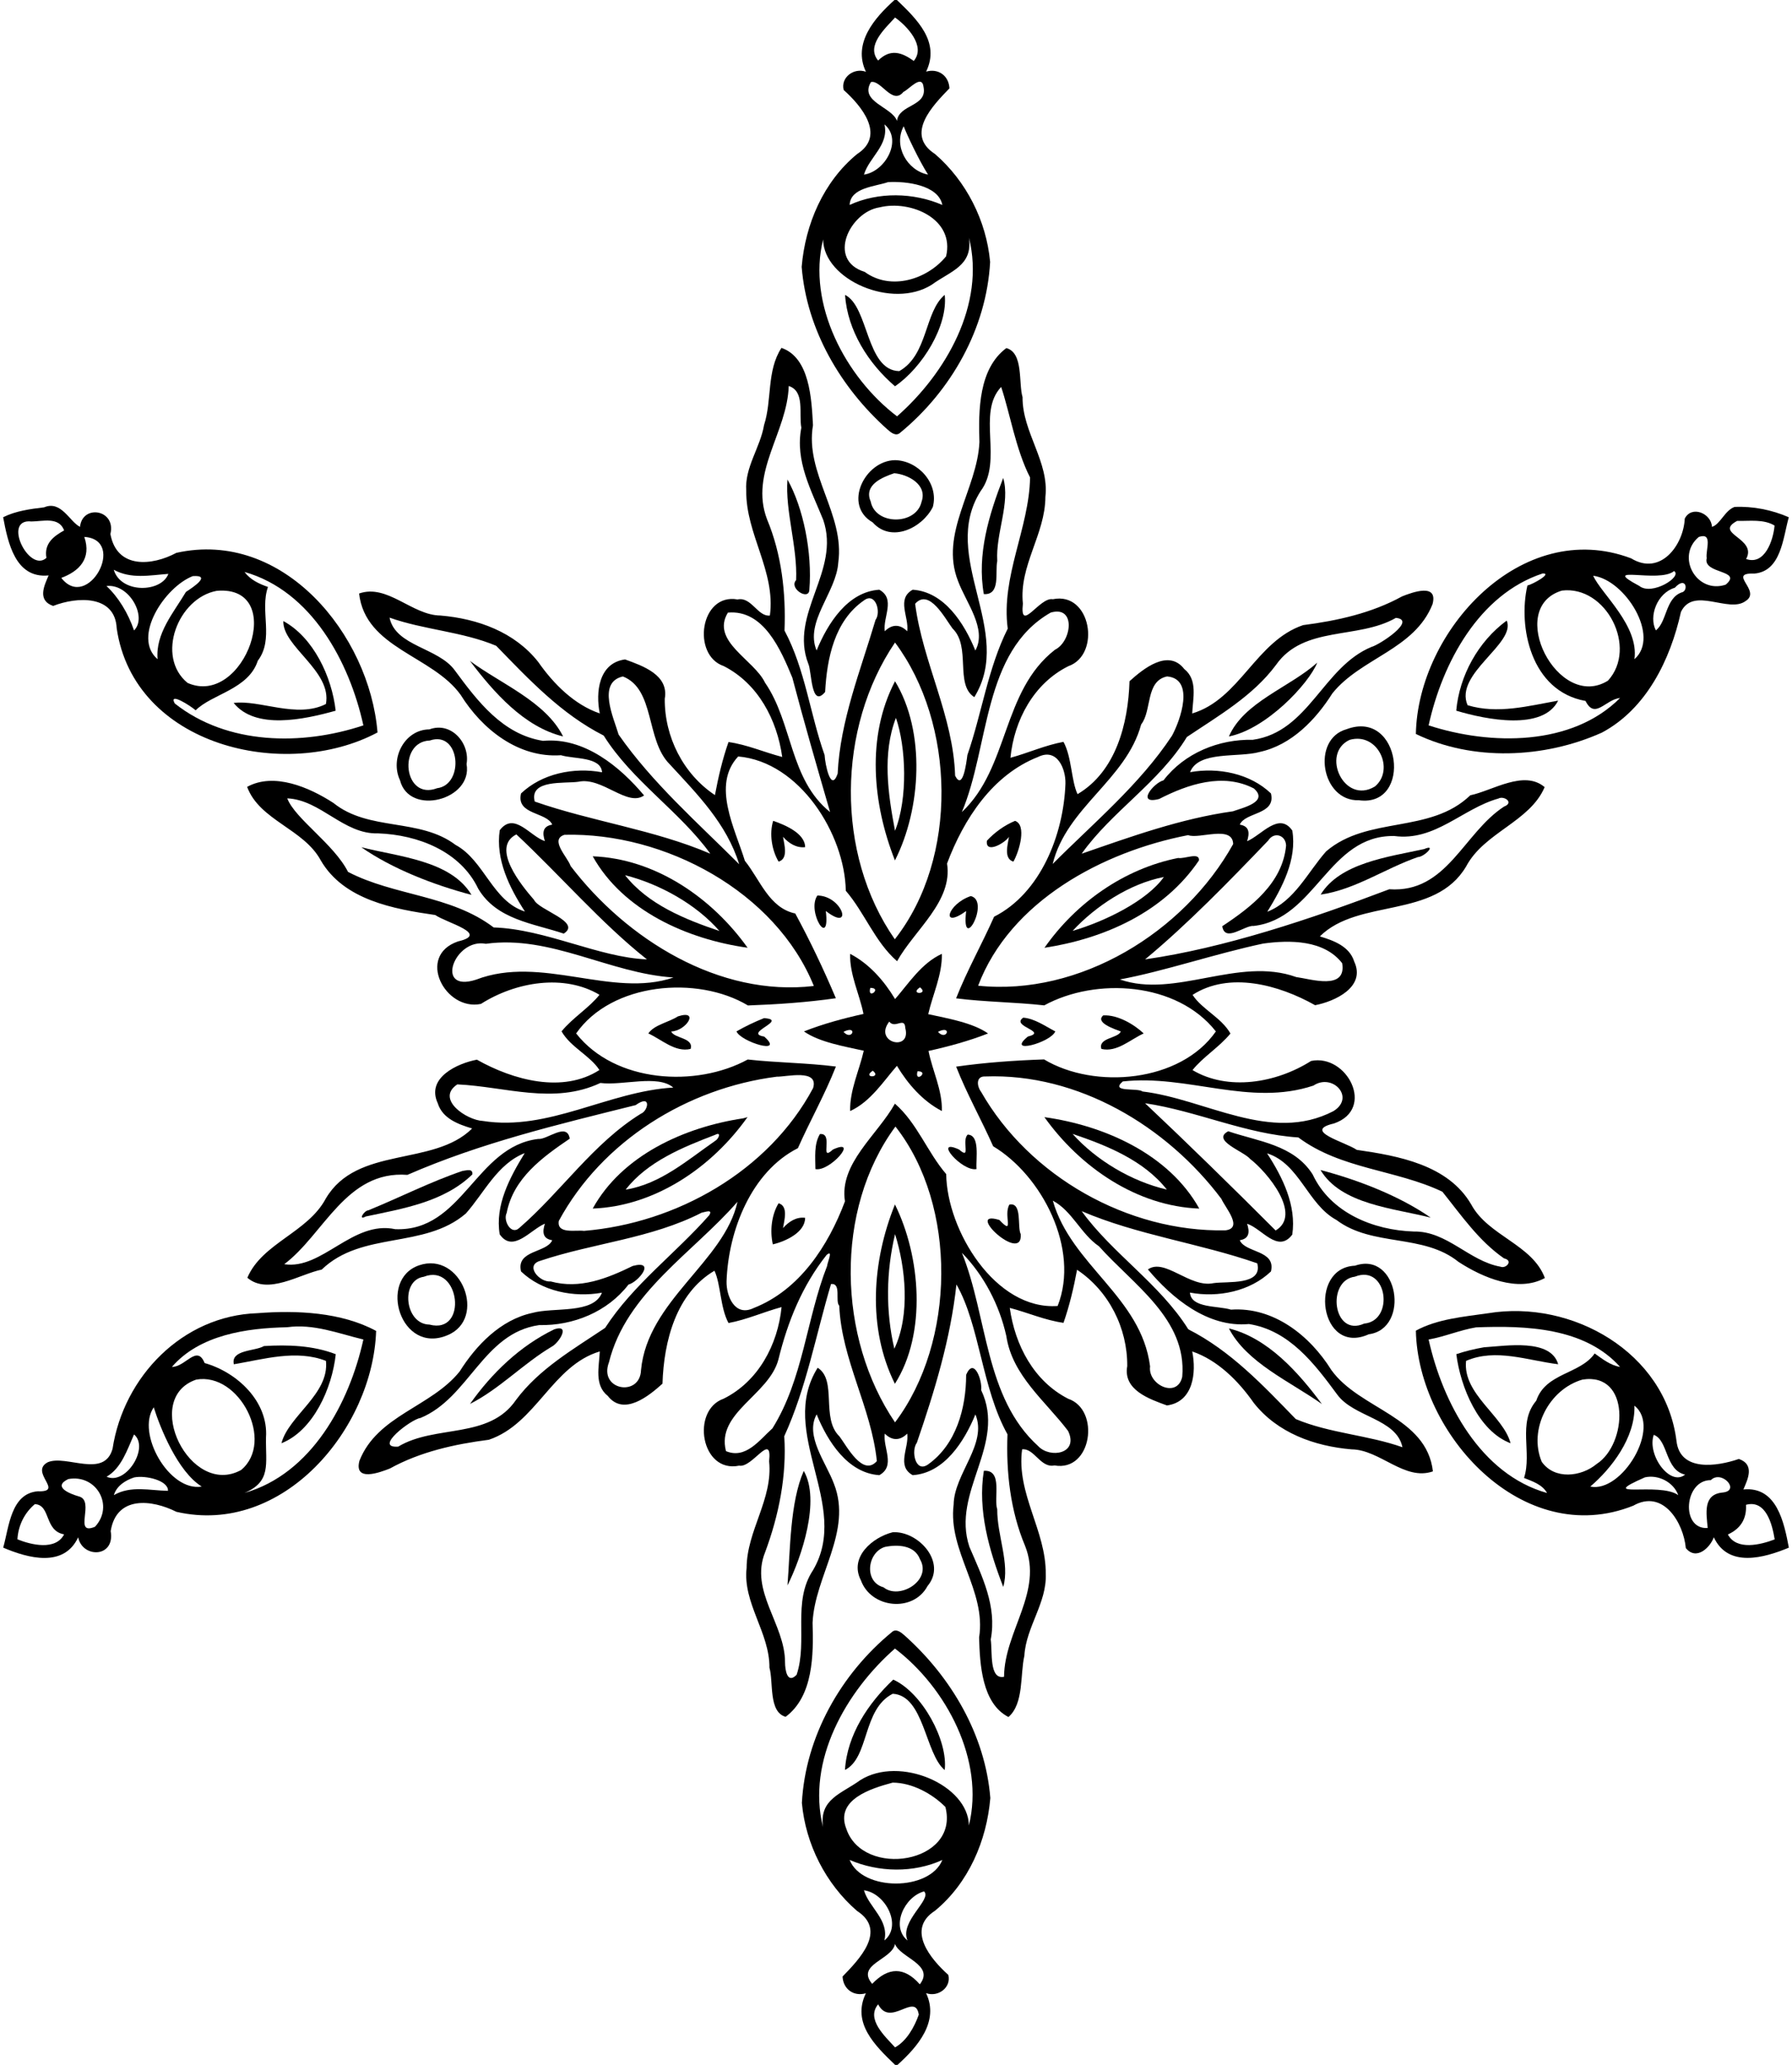 <?xml version="1.0" encoding="UTF-8"?>
<!DOCTYPE svg  PUBLIC '-//W3C//DTD SVG 1.1//EN'  'http://www.w3.org/Graphics/SVG/1.1/DTD/svg11.dtd'>
<svg width="645pt" height="743pt" version="1.1" viewBox="0 0 645 743" xmlns="http://www.w3.org/2000/svg">
<path d="m321.96 0h0.86c7.16 6.88 15.7 15.05 10.53 25.77 4.35-1.26 8.16 1.45 8.39 6.02-5.92 6.11-16.18 16.54-5.19 23.63 11.27 9.77 18.48 24.01 19.83 38.84-1.29 23.91-14.04 46.41-32.37 61.45-1.57 1.46-3.39-0.14-4.61-1.2-16.76-14.96-29.05-35.8-30.85-58.49 1.29-15.37 7.84-30.61 19.93-40.57 10.53-6.75 1.43-17.49-4.81-23.07-1.15-4.48 3.65-8.13 8-6.56-4.84-10.23 3.08-19.35 10.29-25.82m0.2 6.3c-3.53 3.92-10.54 10.11-6.1 15.49 4.45-4.39 8.54-2.95 12.84 0.14 4.47-5.36-2.55-12.67-6.74-15.63m-8.69 23.25c-4.25 7.17 7.76 8.94 9.38 13.98 0.71-6.07 10.94-5.09 9.58-12.17-0.56-4.91-5.32 0.89-7.24 1.7-4.01 4.95-8.14-4.49-11.72-3.51m4.88 15.21c1.71 7.43-5.53 11.84-7.38 18.08 7.8-1.17 13.98-12.56 7.38-18.08m6.92 0.68c-3.81 7.06 1.23 15.92 8.77 17.39-3.29-5.15-7.65-14.44-8.77-17.39m-5.64 20.1c-4.77 1.62-13.55 1.98-13.81 8.2 10.3-4.75 23.01-4.48 33.37 0.01-1.45-7.24-13.16-8.6-19.56-8.21m-3.07 9.08c-10.63 1.61-19.13 18.95-5.33 23.21 9.42 6.91 22.54 2.69 29.3-5.59 3.23-13.53-12.85-20.38-23.97-17.62m-20.29 11.54c-5.8 23.29 8.11 49.61 26.61 63.65 17.57-15.43 31.87-40.31 25.9-64.24 1.38 10.13-6.61 11.94-13.41 16.88-14.21 8.99-38.93-1.78-39.1-16.29z"/>
<path d="m304.15 106.11c8.57 4.19 7.54 27.2 19.53 27.43 10.39-5.86 9.02-21.36 16.36-27.44 1.19 11.12-7.98 26.07-17.9 32.89-9.61-8.22-17.08-20.02-17.99-32.88z"/>
<path d="m281.28 125.18c10.19 3.49 10.83 18.46 11.34 27.82-2.98 17.43 11.53 32.03 9.1 49.44-0.68 10.67-12.15 21.28-7.8 31.61 3.98-9.69 11.19-21.13 22.58-21.85 5.96 3.29 1.24 9.88 1.96 14.94 2.62-2.6 5.46-2.6 8.08 0 0.72-5.06-4-11.65 1.96-14.94 11.37 0.72 18.62 12.15 22.56 21.87 4.31-7.74-3.41-17.34-6.22-24.97-6.77-17.16 6.95-33.2 7.69-50.03-0.37-11.41-0.29-26.4 9.69-33.82 6.23 1.69 4.33 12.57 5.83 17.66-0.11 12.64 9.67 23.25 8.22 35.91-0.05 13.44-9.53 24.72-8.1 38.37-1.18 10.96 6.04-2.52 10.78-1.57 13.77-2.86 17.43 19.95 5.61 24.08-12.5 6.2-19.52 19.44-20.87 32.97 6.41-1.73 12.54-4.54 19.1-5.73 3.02 5.59 2.74 13.86 5.05 18.82 13.8-8.14 18.23-25.32 18.71-40.64 4.85-4.38 13.93-11.83 19.69-4.4 4.97 3.92 3.09 10.58 2.88 16 17.16-5.13 22.87-26.01 39.91-31.78 12.32-1.59 24.67-4.31 35.64-10.35 3.69-1.46 13.01-4.92 10.95 2.8-6.48 16.36-25.79 19.31-36.05 32.1-6.02 9.52-14.74 18.61-26.15 21.08-7.67 2.16-22.04-0.54-25.08 7.28 10.16-1.81 21.62 0.47 29.12 7.65 1.86 7.76-9.27 6.62-11.22 11.23 3.51 0.55 3.57 3.04 2.63 5.96 5.17-2.14 11.48-10.73 16.27-3.84 1.74 10.47-3.65 20.51-9 29.23 9.86-3.89 14.57-14.29 21.19-21.74 15-12.87 37.4-6.2 51.87-20.17 7.97-1.65 19.33-9.28 26.77-2.94-5.33 12.51-21.72 16.24-28.23 28.49-11.25 19.12-38.72 11.38-52.68 25.22 4.97 1.5 10.67 3.56 12.37 9.07 4.3 9.21-7.12 14.37-14.08 15.69-13.16-7.42-30.95-12.19-44.1-3.72 3.29 5.14 10.38 8.18 13.63 13.91-3.94 4.84-10.05 8.56-13.65 13.16 12.7 7.55 30.03 4.73 42.68-3.29 12.89-2.67 23.34 17.31 8.24 22.49-11.64 2.7 4.13 6.67 8.19 9.5 14.92 2.16 32.91 5.35 41.22 19.68 6.12 11.33 22 14.34 26.49 26.43-9.63 5.3-22.32-0.11-31.08-5.8-12.74-10.27-30.96-5.3-43.94-15.08-10.39-5.61-13.25-20.28-24.97-23.98 5.59 8.6 10.61 18.72 9.07 29.25-5.2 6.88-10.9-2.2-16.26-3.91 0.96 2.91 0.86 5.37-2.64 5.93 1.96 4.61 13.09 3.47 11.23 11.23-7.51 7.16-18.99 9.51-29.16 7.61 0.4 5.68 10.09 4.69 14.78 6.14 15.34-1.07 28.4 9.34 36.11 21.71 10.18 14.21 34.29 16.72 36.56 36.48-10.2 3.57-19.06-7.83-29.27-7.92-13.36-1.13-26.74-5.92-35.24-16.76-5.51-7.89-13.02-15.38-22.12-18.47 1.55 7.6 0.4 18.16-9.1 19.43-6.32-2.31-15.84-5.54-14.29-14.15 0.11-13.7-6.64-27.06-18.06-34.67-1.21 6.46-2.71 12.87-4.88 19.09-6.65-0.91-12.87-3.7-19.34-5.37 1.88 13.4 8.65 26.39 21.06 32.71 11.58 3.91 8.53 26.39-4.98 23.97-5 1.07-7.27-6.31-11.64-5.78-2.13 15.99 8.68 29.22 8.51 44.91 0.4 10.35-7.12 19.05-7.7 29.37-1.56 6.76-0.12 17.16-5.72 22.03-9.54-4.88-10.31-18.94-10.57-28.6 2.7-16.9-11.28-31.01-9.16-47.87 0.15-11.04 12.28-21.79 7.83-32.41-3.98 9.69-11.2 21.13-22.58 21.85-5.96-3.29-1.24-9.88-1.96-14.94-2.62 2.6-5.46 2.6-8.08 0-0.72 5.06 4 11.65-1.96 14.94-11.37-0.73-18.62-12.15-22.56-21.87-4.32 7.74 3.41 17.34 6.22 24.97 6.77 17.16-6.95 33.2-7.69 50.03 0.36 11.41 0.29 26.4-9.69 33.82-6.23-1.69-4.35-12.59-5.83-17.66 0.1-12.64-9.67-23.26-8.22-35.91 0.05-13.44 9.53-24.72 8.1-38.37 1.17-10.96-6.04 2.52-10.78 1.57-13.77 2.86-17.43-19.95-5.61-24.08 12.5-6.2 19.52-19.44 20.87-32.97-6.42 1.72-12.54 4.53-19.1 5.73-3.02-5.59-2.74-13.86-5.05-18.82-13.8 8.14-18.23 25.32-18.71 40.64-4.85 4.37-13.93 11.83-19.69 4.4-4.97-3.93-3.09-10.58-2.88-16-17.16 5.13-22.87 26.01-39.91 31.78-12.33 1.59-24.68 4.31-35.64 10.35-3.69 1.46-13.01 4.92-10.95-2.8 6.47-16.36 25.79-19.31 36.05-32.1 6.02-9.53 14.74-18.61 26.15-21.08 7.67-2.16 22.04 0.53 25.08-7.28-10.17 1.81-21.62-0.48-29.12-7.65-1.86-7.76 9.27-6.62 11.22-11.23-3.52-0.55-3.57-3.05-2.63-5.96-5.18 2.14-11.48 10.73-16.27 3.84-1.75-10.47 3.65-20.51 9-29.23-9.86 3.88-14.57 14.29-21.19 21.74-15 12.87-37.4 6.2-51.87 20.17-7.97 1.65-19.34 9.28-26.77 2.94 5.32-12.51 21.72-16.24 28.23-28.49 11.25-19.12 38.72-11.38 52.68-25.22-4.97-1.5-10.67-3.56-12.37-9.07-4.3-9.21 7.12-14.37 14.08-15.69 13.16 7.42 30.95 12.19 44.1 3.72-3.3-5.15-10.38-8.19-13.63-13.91 3.94-4.85 10.05-8.56 13.65-13.16-12.7-7.55-30.04-4.73-42.68 3.29-12.9 2.66-23.35-17.31-8.24-22.49 11.64-2.7-4.13-6.67-8.19-9.5-14.92-2.16-32.91-5.35-41.22-19.68-6.13-11.34-22.01-14.34-26.49-26.43 9.63-5.31 22.32 0.11 31.08 5.8 12.74 10.27 30.96 5.29 43.94 15.08 10.39 5.61 13.25 20.27 24.97 23.98-5.59-8.6-10.61-18.72-9.07-29.25 5.2-6.88 10.9 2.2 16.26 3.91-0.96-2.91-0.87-5.38 2.64-5.93-1.96-4.61-13.09-3.47-11.23-11.23 7.51-7.16 18.99-9.51 29.16-7.61-0.41-5.69-10.09-4.69-14.78-6.14-15.34 1.07-28.4-9.34-36.11-21.71-10.18-14.21-34.29-16.72-36.56-36.48 10.2-3.57 19.05 7.83 29.27 7.92 13.35 1.13 26.74 5.92 35.24 16.76 5.51 7.89 13.02 15.38 22.12 18.47-1.55-7.6-0.4-18.17 9.1-19.43 6.32 2.31 15.84 5.54 14.29 14.15-0.11 13.7 6.64 27.06 18.06 34.67 1.21-6.46 2.7-12.88 4.88-19.09 6.64 0.91 12.87 3.69 19.34 5.37-1.88-13.4-8.66-26.39-21.06-32.71-11.58-3.91-8.52-26.39 4.98-23.97 4.99-1.07 7.26 6.3 11.64 5.78 2.13-15.99-8.68-29.22-8.51-44.91-0.6-8.41 5.05-15.53 6.41-23.62 2.93-9.05 0.87-19.53 6.27-27.77m2.61 13.71c-0.5 16.63-14.18 31.16-7.82 47.94 5.28 12.6 6.83 26.53 6.3 40.06 7.47 14.01 9.18 30.05 14.43 44.79 0.19 3.44 2.28 13.65 4.7 6.71 0.9-19.12 8.25-37.13 13.63-55.32 2.11-2.82-0.02-10.16-4.15-7.03-10.64 7.33-13.33 20.88-13.99 32.95-5.1 6.1-4.8-7.41-6.03-10.08-7.04-18.11 11.7-33.36 5.35-51.84-4.29-10.64-10.22-21.19-7.88-33.17-0.96-5.03 1.38-13.1-4.54-15.01m76.46 0.35c-8.9 9.43 0.86 26.51-7.42 37.52-14.93 23.74 12.42 50.28-2.24 74.09-7.12-4.49-1.06-18.21-7.84-24.7-2.63-3.48-8.4-14.65-13.46-8.89 2.72 21.07 13.74 40.37 14.39 61.86 2.75 5.51 4.02-4.39 4.42-7.45 5.21-14.99 7.35-31.15 14.52-45.47-2.5-18.76 7.73-36.09 8.04-54.39-5.15-10.01-7.33-23.49-10.41-32.57m-98.36 81.2c-6.24 10.32 9.43 16.92 13.36 25.19 10 14.47 8.76 34.78 23.43 46.58-4.66-16.06-9.33-32.19-13.59-48.37-4.11-9.93-10.3-24.58-23.2-23.4m116.2-0.02c-24.56 14.02-22.01 48.28-31.99 71.8 17.1-16.06 14.33-43.46 33.53-58.43 6.06-2.95 7.64-16.04-1.54-13.37m-237.98 1.82c2.15 10.38 17.57 10.73 23.54 19.04 8.13 11.03 17.2 23.01 31.72 25.3 14.85-1.4 27.76 9.38 36.36 19.64-6.02 4.27-15.09-6.74-23.6-4.93-4.94 0.74-17.81-0.94-15.76 7.13 20.67 7.22 42.97 10.1 63.2 18.77-11-15.23-28.14-26.17-38.38-42.51-15.34-7.79-26.91-20.2-38.69-32.3-12.12-5.11-26.02-5.74-38.39-10.14m362.22 0.09c-13.69 7.87-33.14 2.65-43.16 16.94-8.33 11.2-20.74 18.31-32.07 25.92-9.89 16.3-27.14 26.83-37.87 42 17.7-6.13 35.65-12.63 54.45-15.26 3.51-1.27 13-3.38 7.54-8.21-11.13-5.77-23.73-1.54-34.09 3.77-8.46 2.21-2.04-5.78 1.56-6.71 7.54-9.82 19.92-14.85 32.15-14.58 20.19-2.86 25.22-26.23 42.76-33.44 2.75-0.7 16.47-9.65 8.73-10.43m-180.28 8.87c-20.8 30.62-21.55 75.98-0.08 106.78 23.02-29.26 21.76-77.72 0.08-106.78m-97.95 12.21c-9.37 2.13-3.29 14.93-1.54 20.92 12.12 17.39 28.59 31.84 43.4 46.65-4.55-14.65-15.01-25.12-25.04-36.01-8.66-8.66-5.18-27.01-16.82-31.56m195.86-0.01c-7.83 1.66-5.39 12.26-9.32 17.28-5.43 19.99-26.8 29.73-31.85 50.21 14.56-14.63 31.37-28.59 42.93-46.13 2.97-5.39 8.39-20.51-1.76-21.36m-154.36 28.8c-9.64 10.28-1.13 25.99 2.4 37.54 5.47 6.79 8.7 16.96 18.14 18.96 5.31 9.79 10.24 20.14 14.61 30.49-10.49 1.5-21.06 2.22-31.64 2.6-18.21-10.9-49.08-8.26-61.84 10.07 14.02 17.85 43.21 19.51 61.77 9.38 10.55 1.17 21.19 1.19 31.73 2.53-3.96 10.06-9.3 19.5-13.68 29.37-16.72 8.45-25.04 29.56-25.68 47.93-0.12 5.26 2.96 12.91 9.8 9.58 16.48-6.47 26.8-22.37 32.82-38.37-2.14-13.63 11.66-23.82 17.98-35.15 8 6.96 11.64 17.41 18.46 25.35 0.23 20.07 17.6 49.04 40.11 47.45 8.1-20.51-5.7-47-23.21-57.47-4.26-9.63-9.48-18.84-13.32-28.65 10.49-1.5 21.05-2.23 31.64-2.6 18.21 10.9 49.08 8.26 61.84-10.07-14.02-17.85-43.21-19.51-61.77-9.38-10.55-1.17-21.19-1.19-31.73-2.53 3.96-10.06 9.3-19.51 13.68-29.37 16.72-8.45 25.04-29.56 25.68-47.93 0.12-5.26-2.96-12.91-9.8-9.58-16.48 6.46-26.8 22.37-32.82 38.37 2.14 13.62-11.66 23.82-17.98 35.15-8-6.96-11.64-17.41-18.46-25.35-0.35-20.3-16.54-46.39-38.73-48.32m-162.31 15.07c2.82 7.36 16.77 16.4 21.88 26.46 16.66 8.68 36.94 8.24 52.41 19.99 18.75 0.6 37.93 10.84 55.17 11.49-16.46-13.01-31.29-30.31-46.99-44.97-9.37 4.73 1.95 18.5 6.36 23.56 1.68 3.71 17.27 7.94 10.69 12.14-11.01-3.71-24.1-4.97-30.77-16.14-6.45-13.55-21.8-19.41-35.98-19.93-12.52 0.42-20.66-12.06-32.77-12.6m435.94 0.06c-12.93 3.62-22.81 15.46-37.46 13.49-23.76-0.43-28.24 29.8-50.61 32.36-3.22-0.35-10.36 6.16-11.33 0.1 10.45-6.92 21.74-15.56 22.98-29.06-0.19-3.86-4.42-5.03-6.46-1.74-14.13 14.73-29 30.05-44.29 42.73 28.49-4.08 59.61-14.5 87.88-25.23 20.75 1.44 26.62-20.16 41.3-29.74 3.8-1.45-0.01-4-2.01-2.91m-336.16 13.05c-5.48 1.73 1.17 8.06 2.2 11.22 20.11 26.4 53.57 47.22 87.56 43.18-13.72-33.91-53.65-55.33-89.76-54.4m224.48 0.12c-30.8 5.96-64.08 23.78-75.59 54.18 36.47 3.8 74.11-19.15 91.8-50.97-0.2-6.99-12.36-1.64-16.21-3.21m-252.78 39.1c-11.32-2.19-18.67 17.8-3.52 12.91 23.48-9.02 48.92 6.78 71.06-0.78-23.03-1.47-44.21-15.37-67.54-12.13m279.79-0.08c-17.16 3.63-35.92 10.04-51.59 12.91 19.91 6.97 42.62-8.36 63.47-0.86 5.18 0.68 18.22 4.96 16.55-4.99-6.56-8.43-18.88-8.38-28.43-7.06m-175.08 47.9c-32.15 4.09-62.85 23.1-78.44 51.88-0.82 4.86 6.09 3.2 9.07 3.6 33.24-2.74 66.47-21.46 82.45-51.38 2.15-7.04-9.69-4-13.08-4.1m75.01-0.08c-3.43-0.13-2.97 3.54-1.47 5.52 17.4 30.47 52.86 50.52 87.93 49.85 6.6-0.77-0.09-8.2-1.42-11.31-19.7-26.21-51.63-45.29-85.04-44.06m-138.49 2.34c-16.86 7.91-34.25 1.29-51.5 0.51-7.91 5.25 3.28 12.87 9.21 13.16 23.74 3.75 45.11-10.66 68.52-12.02-5.56-4.79-18.23-0.62-26.23-1.65m188.02-0.55c-4.76 4.07 5.4 2.2 7.1 3.61 22.79 2.72 46.14 18.79 68.71 7.08 8.03-4.92-0.31-13.78-7.16-9.21-22.95 7.67-45.31-4.1-68.65-1.48m-175.34 8.52c-28.07 7-55.63 13.53-82.15 25.1-22.07-1.69-30.08 21.47-44.32 32.14 13.66 2.12 24.59-15.87 39.95-12.6 24.32 0.99 28.88-29.78 51.48-32.47 3.22 0.34 10.36-6.16 11.33-0.1-9.84 6.68-20.3 14.23-22.71 26.75-1.37 2.63 1.6 8.15 4.55 5.38 15.13-13.08 26.55-30.46 43.77-41.11 2.64-0.97 3.91-7.24-1.9-3.09m183.36-0.68c14.93 14.06 31.8 30.55 47 45.79 9.7-5.74-3.09-21.08-9.16-25.73-2.28-2.75-14.14-6.71-7.89-9.97 10.79 3.69 23.55 4.81 30.38 15.53 6.44 13.82 21.89 20.08 36.37 20.54 12-0.23 19.93 10.66 31.25 12.66 1.92 0.82 4.77-2.2 1.25-3-9.1-6.31-15.39-15.52-22.18-23.98-16.75-7.98-36.5-8.06-51.84-19.53-19.03-1.21-36.48-9.53-55.18-12.31m-89.84 8.39c-22.11 29.96-20.79 76.12-0.15 106.44 21.8-28.88 22.54-77.95 0.15-106.44m-56.86 27.07c-15.97 18.36-40.05 32.77-46.26 57.77-3.8 10.09 11.2 12.6 11.54 2.81 2.34-25.05 30.01-39.08 34.72-60.58m113.5-0.41c6.62 23.3 31.83 34.61 35.01 59.65-0.88 6.68 9.86 11.68 11.58 3.7 1.75-20.78-17.73-33.15-29.97-46.92-6.57-4.48-9.6-12.67-16.62-16.43m-126.38 4.33c-18.16 9.32-38.95 10.91-58 17.29-5.85 1.6-0.37 7.86 3.63 7.45 10.52 2.89 20.36-1.08 29.58-5.58 8.46-2.22 2.04 5.78-1.56 6.71-7.54 9.82-19.92 14.85-32.15 14.58-20.19 2.86-25.22 26.23-42.76 33.44-3.18 0.34-17.14 10.94-7.97 10.29 13.37-8.03 32.64-2.52 42.4-16.8 8.33-11.21 20.74-18.31 32.07-25.92 10.1-15.6 25.35-26.76 37.47-40.54 1.41-2.33-1.47-1.12-2.71-0.92m136.77-0.54c11 15.23 28.14 26.17 38.38 42.51 15.34 7.79 26.91 20.2 38.69 32.3 12.12 5.11 26.01 5.74 38.39 10.14-2.16-10.38-17.57-10.73-23.54-19.04-8.13-11.03-17.2-23.01-31.72-25.3-14.85 1.4-27.76-9.38-36.36-19.64 6.02-4.27 15.09 6.74 23.6 4.93 4.94-0.74 17.81 0.94 15.76-7.13-20.67-7.22-42.97-10.11-63.2-18.77m-91.82 15.76c-8.78 11.09-13.98 23.92-17.33 37.59-3.34 12.79-22.51 19.18-18.87 33 7.14 2.99 12.08-4.06 16.71-8.19 11.08-17.71 12.19-39.29 19.69-58.45 0.08-1.28 2.33-6.1-0.2-3.95m48.71-0.78c9.27 22.93 8.14 52.1 27.5 69.6 4.23 4.49 14.7 2.76 10.71-5.51-8.14-10.76-20.09-19.89-22.22-34.13-2.48-11.18-8.07-21.87-15.99-29.96m-47.11 11.25c-5.43 18.22-8.87 37.34-16.83 54.76 0.93 14.19-1.95 28.48-6.89 41.74-5.65 14 7.19 25.84 7.17 39.6 0 2.71 0.79 7.99 4.17 4.49 4.11-12.23-1.65-26.23 5.9-37.63 13.84-23.5-12.98-49.43 1.68-72.85 7.12 4.49 1.06 18.21 7.84 24.7 2.63 3.48 8.4 14.65 13.46 8.89-1.96-19.18-12.73-36.52-13.53-55.91-1.6-1.55 0.9-8.26-2.97-7.79m45.14 0.14c-2.09 19.46-7.86 38.38-14.24 56.95-2.15 2.82-0.59 11.05 4.01 7.83 10.17-7.2 13.71-20.29 13.73-32.24 2.76-6.65 5.89 2.01 5.4 5.47 9.33 19.54-10.87 36.59-4.22 56.42 4.54 10.6 9.95 21.32 7.67 33.32 0.63 4.44-0.61 14.55 4.79 13.42 0.11-16.45 14.2-30.59 7.54-47.18-5.29-12.6-6.83-26.53-6.3-40.06-9.24-16.49-9.99-39.38-18.38-53.93z"/>
<path d="m322.13 165.58c8.32 0.12 15.87 8.38 13.63 16.83-3.75 7.56-14.95 13.09-21.65 5.56-10.84-6.19-2.85-22.24 8.02-22.39m-0.27 4.7c-4.25 1.44-11.08 4.18-8.47 10.17 1.67 8.64 16.4 8.59 18.31 0.1 2.21-6.27-5.05-9.89-9.84-10.27z"/>
<path d="m283.43 172.54c5.69 10.09 9 26.37 7.88 39.69-0.16 4.05-7.49-0.51-4.76-3.49 0.52-12.02-3.98-24.83-3.12-36.2z"/>
<path d="m361.08 171.99c2.65 8.91-2.76 20.02-2.13 29.85-0.86 4 1.3 12.32-4.84 11.94-2.54-14.29 1.86-28.58 6.97-41.79z"/>
<path d="m15.89 182.55c6.12-2.6 9.15 5.15 12.91 7.03 0.84-8.25 13.09-6.26 10.94 2.59 2.32 12.69 15.08 11.42 23.73 6.76 38.47-8.59 69.54 29.43 72.41 64.63-33.18 17.67-87.67 4.98-93.88-37.5-0.57-12.09-14.29-11.39-22.88-8.03-5.86-2.04-3.13-7.45-1.62-10.98-12.05 1.21-14.67-11.94-16.37-20.94 4.6-2.29 9.73-2.95 14.76-3.56m-4.57 5.09c-10.68-1.21-0.83 18.75 5.39 13.1-0.91-5.09 2.5-7.75 6.37-9.88-1.86-5.04-7.75-3.24-11.76-3.22m19.02 5.55c2.71 7.93-1.99 12.41-8.28 14.75 9.52 12.26 23.77-13.73 8.28-14.75m10.6 11.82c2.59 8.65 17.14 8.26 19.66 1.48-6.7 0.5-13.41 1.94-19.66-1.48m47.07 0.79c2.08 2.81 5.23 4.29 8.44 5.4-3.03 8.61 2.3 18.68-3.66 26.55-3.35 10.32-16.51 11.96-22.37 17.84-1.7-1.53-9.9-6.8-7.52-2.47 18.94 14.99 45.79 15.24 67.89 7.89-5.05-22.97-18.72-48.36-42.78-55.21m-18.62 1.5c-10.05 3.88-21.98 21.96-12.67 29.9-0.8-9.28 5.76-16.73 10.21-24.22 2.54-1.65 9.35-6.15 2.46-5.68m-31.08 3.57c4.25 3.9 7.83 9.8 9.93 15.98 4.88-4.75-1.66-16.94-9.93-15.98m39.73 1.72c-13.97 2.54-22.11 23.65-10.53 33.14 20.43 9.04 36.3-35.32 10.53-33.14z"/>
<path d="m624.33 182.41c6.61-0.31 13.45 1.06 19.52 3.71-2.09 7.29-2.7 19.46-12.43 20.27-10-0.36 2.8 6.19-3.12 9.88-6.09 4.53-18.81-5.42-23.28 3.94-3.78 17.11-12.39 34.84-28.44 43.4-20.76 9.32-46.54 10.38-66.96 0.49 0.69-37.05 38-78.14 77.5-63.18 10.53 6.43 18.82-4.72 19.29-14.33 2.44-4.82 9.52-1.93 9.79 2.99 2.99-0.88 4.59-5.91 8.13-7.17m0.93 5.02c-8.67 4.61 7.39 6.19 3.23 13.71 6.7 2.37 9.76-6.68 10.24-12.03-3.97-2.4-9-1.57-13.47-1.68m-13.79 5.77c-8.46 7.02-0.78 20.67 9.66 17.18 6.39-5.36-8.3-3.76-6.83-9.53-0.47-2.94 2.41-9.37-2.83-7.65m-8.92 12.28c-5.35 4.53-27.39-2.58-12.52 5.35 4.56 3.67 15.68-3.4 12.52-5.35m-47.28 0.86c-22.98 7.56-36.13 32.23-41.06 54.67 22.32 7.27 51.62 7.51 68.91-9.86-5.33 0.57-9.04 7.89-12.43 1.07-19.79-3.51-24.34-26.88-20.92-41.53 1.94-0.44 9.06-4.45 5.5-4.35m18.17 0.83c2.95 6.55 16.54 17.94 14.85 30.02 9.41-8.14-3.35-28.57-14.85-30.02m29.37 4.32c-6.41 1.93-9.43 10.34-6.81 15.33 4-3.03 3.41-11.51 9.23-13.64 2.59-0.38 1.8-6.22-2.42-1.69m-40.63 1.02c-20.51 6.21-1.35 43.58 16.58 32.41 10.82-11.82-0.6-34.36-16.58-32.41z"/>
<path d="m101.98 223.47c10.9 5.94 17.46 20.07 18.84 32.26-11.46 3.2-28.87 6.94-36.72-2.79 9.32-1.24 22.74 5.71 33.21 0.38 2.24-11.89-15.62-20.61-15.33-29.85z"/>
<path d="m542.32 223.3c3.47 8.26-19.02 19.1-14.09 30.45 10.76 3.29 21.91 0.27 32.6-1.65-5.42 10.88-25.82 6.9-36.68 3.62 1.12-12.56 7.92-24.93 18.17-32.42z"/>
<path d="m169.15 237.82c11.19 8.28 27.3 14.67 33.52 27.17-14.08-3.43-24.98-15.92-33.52-27.17z"/>
<path d="m474.12 238.44c-3.05 7.62-18.38 23.93-31.79 26.55 5.4-12.42 21.74-17.58 31.79-26.55z"/>
<path d="m322.15 245.13c11.07 18.24 9.42 45.87-0.03 64.47-8.04-20.33-10.36-44.56 0.03-64.47m0.32 13.18c-4.97 12.91-2.84 27.4-0.32 40.63 4.67-11.63 3.97-30.18 0.32-40.63z"/>
<path d="m154.56 262.45c7.84-2.93 14.69 5 13.37 12.49 2.34 12.9-20.65 18.9-23.96 5.8-3.71-7.83 1.66-18.24 10.59-18.29m0.13 4.01c-11.63 0.4-9.49 21.78 2.64 17.16 9.96-1.26 8.31-20.93-2.64-17.16z"/>
<path d="m484.68 262.39c19.68-7.41 23.89 28.19 4.47 25.56-13.67 0.48-17.22-22.05-4.47-25.56m1.08 3.84c-10.51 4.92-1.98 23.5 9.11 16.77 7.26-6 1.12-19.7-9.11-16.77z"/>
<path d="m278.29 295.36c3.65 1.26 11.49 4.3 11.5 9.47-3.2 0.35-5.93-1.44-7.96-3.72 0.45 2.79 2 7.87-1.59 8.93-2.45-4.14-3.39-10.03-1.95-14.68z"/>
<path d="m365.35 295.37c4.28 1.48 1.54 10.91-0.59 14.67-3.59-1.06-2.04-6.13-1.59-8.93-1.52 2.32-8.62 6.31-7.94 1.39 2.79-3.01 6.31-5.55 10.12-7.13z"/>
<path d="m130.04 304.86c13.45 3.43 32.21 4.71 39.67 17.14-13.58-3.58-28.43-9.33-39.67-17.14z"/>
<path d="m512.59 305.52c4.7-2.01 0.12 2.83-2.25 2.88-11.77 4.07-22.6 11.72-34.99 13.5 6.92-11.39 24.34-13.56 37.24-16.38z"/>
<path d="m213.34 308.12c22.54 0.85 42.9 14.92 55.74 32.9-21.66-3.02-44.83-13.33-55.74-32.9m11.64 6.8c8.24 10.51 21.61 15.91 33.97 20.08-8.34-9.6-21.52-16.93-33.97-20.08z"/>
<path d="m424.06 308.72c2.23 0.44 7.76-2.23 7.49 0.87-12.59 18.64-34.03 28.13-55.61 31.45 11.32-16.19 28.67-28.45 48.12-32.32m-5.15 6.85c-12.31 2.37-24.6 10.48-32.85 19.39 11.95-3.5 26.93-10.98 32.85-19.39z"/>
<path d="m294.21 322.23c9.12 0.1 13.11 13.39 3.03 5.57 1.65 14.04-6.99 0.07-3.03-5.57z"/>
<path d="m349.42 322.43c7.21 1.73-3.52 21.3-1.67 5.39-9.36 6.75-6.75-2.56 1.67-5.39z"/>
<path d="m305.99 343.22c6.9 3.59 12.21 9.68 16.18 16.27 4.78-5.48 9.51-12.96 16.84-16.27 0.15 7.57-3.26 14.47-4.91 21.7 6.93 1.53 16.05 3.07 21.53 6.95-6.95 2.72-14.15 4.67-21.43 6.29 1.44 7.23 5.01 14.07 4.81 21.62-6.9-3.59-12.21-9.68-16.18-16.27-4.78 5.47-9.51 12.96-16.84 16.27-0.15-7.57 3.26-14.48 4.91-21.7-6.93-1.54-16.05-3.07-21.53-6.95 6.95-2.73 14.15-4.68 21.43-6.29-1.45-7.23-5.01-14.07-4.81-21.62m7.25 12.25c-1.2 4.54 4.5-0.04 0 0m17.9-0.2c-4.09 2.68 3.44 2.68 0 0m-11.07 12.34c-5.85 7.58 8.08 11.02 5.77 2.29-0.19-4.21-3.68 0.43-5.77-2.29m-16.47 3.67c3.15 3.54 5.28-2.66 0 0m34 0c3.15 3.54 5.28-2.66 0 0m-23.46 13.99c-4.09 2.68 3.44 2.68 0 0m16.1 0.2c-1.2 4.54 4.5-0.04 0 0z"/>
<path d="m244.01 365.72c7.95-2.58 3 5.26-2.43 5.43 0.99 2.51 8.24 2.22 6.99 6.28-5.57 1.32-10.39-3.38-15.22-5.57 2.07-3.09 7.4-4.04 10.66-6.14z"/>
<path d="m397.08 365.37c5.22-0.32 11.22 3.31 14.57 6.49-4.84 2.19-9.65 6.89-15.22 5.57-1.26-4.06 6-3.77 6.99-6.28-2.32-0.88-9.34-3.19-6.34-5.78z"/>
<path d="m275 366.35c9.04 0.63-7.78 5.38 0.07 6.64 7.62 6.79-8.4 1.93-9.99-1.87 3.18-1.82 6.51-3.41 9.92-4.77z"/>
<path d="m368.3 366.18c4.1 0.32 7.87 3.04 11.53 4.95-1.65 4.05-17.9 8.46-9.89 1.86 7.51-1.87-6.32-3.64-1.64-6.81z"/>
<path d="m267.53 402.4c0.38-0.11 1.14-0.33 1.53-0.44-12.78 18.03-33.21 32.06-55.72 32.91 10.56-19.18 33.06-29.32 54.19-32.47m-10.12 5.94c-11.65 4.45-24.43 9.65-32.21 19.72 12.47-2 22.22-10.61 32.23-17.56 1.23-0.66 2.36-3.42-0.02-2.16z"/>
<path d="m375.92 401.98c21.66 3.02 44.83 13.33 55.74 32.9-22.54-0.85-42.9-14.92-55.74-32.9m10.13 6.02c8.45 9.46 21.23 17.1 33.93 20.04-8.23-10.49-21.59-15.88-33.93-20.04z"/>
<path d="m295.12 408.06c5.18-0.51-0.46 10.34 4.68 5.57 9.67-4.41-1.15 8.13-6.31 7.03-0.01-4.15-0.58-8.92 1.63-12.6z"/>
<path d="m348.31 408.26c4.54 0.19 2.88 8.71 3.18 12.39-5.17 1.1-15.96-11.43-6.29-7.02 4.5 3.96 0.76-3.1 3.11-5.37z"/>
<path d="m166.46 421.33c1.39-0.14 3.82-1.03 3.54 1.27-10.23 9.93-25.02 12.3-38.38 15.13-2.89 1.6-0.58-2.14 0.96-2.23 11.33-4.62 22.32-10.25 33.88-14.17z"/>
<path d="m475.29 421c13.58 3.58 28.43 9.32 39.67 17.14-13.45-3.43-32.21-4.71-39.67-17.14z"/>
<path d="m280.24 432.96c3.59 1.06 2.04 6.13 1.59 8.93 2.04-2.27 4.75-4.1 7.96-3.69 0 5.26-7.03 8.47-11.62 9.56-1.09-4.8-0.49-10.61 2.07-14.8z"/>
<path d="m322.12 433.4c9.21 18.57 11.55 46.33-0.02 64.53-9.98-20.14-8.21-44.14 0.02-64.53m0.04 10.68c-3.21 13.49-3.43 27.65-0.26 41.22 5.83-12.22 4-29.39 0.26-41.22z"/>
<path d="m363.33 433.43c4.7-0.9 2.75 8.09 4.06 10.66 0.8 11.03-20.77-9.14-7.68-5.11 5.66 5.98 1.29-1.78 3.62-5.55z"/>
<path d="m150.79 455.31c15.22-5.25 24.65 19.19 10.31 25.12-16.89 7.18-25.17-19.95-10.31-25.12m1.72 4.11c-8.46 1.2-6.88 17.06 2.05 17.2 14.07 3.69 10.98-22.35-2.05-17.2z"/>
<path d="m487.7 455.43c15.58-5.43 20.05 22.66 4.96 24.68-17.67 7.97-21.98-23.97-4.96-24.68m-0.03 3.95c-10.35 1.32-7.94 21.96 3.35 16.88 11.01-0.98 8.34-21.52-3.35-16.88z"/>
<path d="m92.62 472.52c14.09-1.11 30.25-0.39 42.76 6.38-1.17 35.16-33.5 73.92-71.89 65.09-8.72-4.39-21.57-5.98-23.65 6.94 1.68 9.72-10.26 9.76-11.7 2.22-5.15 11.07-18.08 7.53-26.99 3.73 2.09-7.3 2.7-19.46 12.43-20.27 9.86 0.33-3.19-6.84 3.62-10.46 6.67-2.81 20.28 5.97 23.31-4.83 3.97-25.92 25.13-47.9 52.11-48.8m10.69 5.06c-14.63 0.29-31.49 2.76-41.43 14.27 4.89 0.05 9-8.23 11.77-1.39 11.73 3.32 22.98 13.86 22.09 26.77-0.18 9.58 2 15.83-7.73 19.97 24.05-6.86 37.72-32.25 42.78-55.21-9.07-2.18-17.93-5.75-27.48-4.41m-32.68 18.84c-19.84 6.76-2.14 42.66 16.18 32.51 12.14-10.15-0.6-35.25-16.18-32.51m-15.29 9.97c-6.43 9.33 5.61 30.51 17.27 28.51-8.7-5.38-15.04-21.36-17.27-28.51m-7.1 9.76c-2.49 5.62-4.57 12.15-9.87 15.21 6.91 3.19 15.52-10.48 9.87-15.21m0.05 15.47c-3.14 1.02-6.31 3.02-7.31 6.36 6.17-3.53 12.94-1.63 19.48-1.54 0.19-3.75-8.09-5.66-12.17-4.82m-23.72 0.59c-5.81 2.8 0.54 5.29 3.8 6.24 6.06 1.51-2.26 14.3 5.82 10.92 7.02-7.55 0.5-19.03-9.62-17.16m-12.02 9.01c-3.78 3.19-6 7.74-6.28 12.67 4.99 2.02 13.76 4.11 16.8-1.78-7.22-1.31-4.7-10.55-10.52-10.89z"/>
<path d="m535.62 472.54c30.15-4.99 63.81 14.03 67.8 45.93 1.24 11.2 14.57 9.22 22.46 6.5 5.86 2.03 3.13 7.45 1.62 10.98 12.05-1.21 14.66 11.94 16.37 20.94-8.93 3.71-21.86 7.34-27.01-3.74-1.35 3.73-6.31 8.53-10.08 3.88-0.85-9.15-8.15-21.36-18.93-15.24-39.69 15.85-77.46-25.76-78.23-62.98 7.61-4.2 17.32-5.03 26-6.27m-4.36 5.08c-5.78 0.96-11.26 3.35-17.05 4.37 5.05 22.78 18.73 48.53 42.63 55.23-1.75-3.09-5.22-4.19-8.29-5.42 2.97-9.08-2.43-19.75 4.4-27.79 3.36-10.09 15.81-9.48 21.03-17 2.82 2 5.61 4.26 9.14 4.84-12.69-14.2-33.92-14.93-51.86-14.23m38.33 18.79c-11.99 3.45-19.55 17.86-14.67 29.58 4.6 6.54 14.2 5.43 19.78 0.78 11.1-7.18 12.25-33.09-5.11-30.36m18.69 9.39c0.4 11.49-8.39 22.75-15.89 29.1 11.39 2.42 25.76-21.39 15.89-29.1m6.96 10.49c-2.5 7.24 5.9 18.73 11.29 14.31-7.21-1.57-6.04-12.38-11.29-14.31m-3.19 15.3c-18.28 8.05 5.15 1.51 12.01 6.4-1.69-4.68-7.2-7.49-12.01-6.4m23.73 1c-9.62-0.08-10.93 17.9-1.12 17.22-0.47-5.21-1.82-12.12 5.38-12.76 6.6-0.65-0.41-8.29-4.26-4.46m12.66 8.88c0.3 5.06-1.99 8.64-6.52 10.67 3.11 5.86 11.79 3.72 16.85 1.77-0.88-5.41-3.14-14.38-10.33-12.44z"/>
<path d="m199.53 478.31c5.93-1.93 1.71 4.91-1 6.29-10.29 6.14-18.7 15.16-29.36 20.57 7.88-11.14 18.03-20.9 30.36-26.86z"/>
<path d="m442.33 478.01c14.04 3.45 25.06 15.87 33.46 27.2-11.34-8.03-27.1-14.87-33.46-27.2z"/>
<path d="m94.99 484.35c8.64-0.53 17.68-0.23 25.86 2.93-1.31 12.25-8.12 27.51-19.55 32.04 2.58-9.94 17.29-17.67 16.02-29.64-10.63-4.16-22.35-0.6-33.15 1.22-1.2-5.31 7.72-4.66 10.82-6.55z"/>
<path d="m534.14 484.79c7.98-0.49 24.01-3.24 26.7 6.1-11.03-1.36-22.48-5.83-33.15-1.21-1.29 11.96 13.42 19.7 16.01 29.64-11.48-4.33-18.03-20.15-19.52-32.05 3.24-1.1 6.59-1.9 9.96-2.48z"/>
<path d="m289.3 529.28c6.09 10.48-0.75 31.02-5.86 41.19 1.01-12.7 0.88-29.87 5.86-41.19z"/>
<path d="m354.12 529.23c6.96-0.44 3.45 9.79 4.82 13.87-0.09 9.21 4.59 19.56 2.16 27.9-5.1-13.18-9.26-27.58-6.98-41.77z"/>
<path d="m321.32 551.34c9.2-0.54 19.65 10.87 12.52 19.37-5.13 9.6-20.3 8.06-23.97-2.07-4.33-8.37 4.23-15.5 11.45-17.3m-2.84 5.29c-6.37 2.03-7.58 12.57-0.48 14.52 5.76 4.69 17.59-2.53 13.13-10.1-1.93-5.13-8.1-5.37-12.65-4.42z"/>
<path d="m320.99 587.29c1.56-1.47 3.38 0.13 4.61 1.2 16.76 14.96 29.05 35.8 30.85 58.49-1.3 15.37-7.84 30.61-19.93 40.57-10.53 6.75-1.43 17.49 4.81 23.07 1.15 4.48-3.65 8.13-8 6.56 4.84 10.23-3.09 19.34-10.29 25.82h-0.86c-7.16-6.89-15.7-15.05-10.53-25.77-4.35 1.25-8.16-1.46-8.39-6.02 5.92-6.12 16.18-16.54 5.19-23.63-11.28-9.77-18.48-24.01-19.83-38.84 1.28-23.91 14.04-46.41 32.37-61.45m1.13 5.9c-17.57 15.42-31.87 40.31-25.9 64.24-1.38-10.13 6.61-11.95 13.41-16.88 14.21-8.99 38.93 1.78 39.1 16.29 5.8-23.29-8.11-49.61-26.61-63.65m-0.8 48.24c-7.71 2.07-20.84 6.08-16.7 16.62 6.01 17.93 40.87 12.52 35.66-7.86-4.76-4.77-11.92-8.71-18.96-8.76m-15.51 27.82c4.53 11.34 28.84 11.3 33.37 0.01-10.31 4.75-23.01 4.48-33.37-0.01m5.15 10.92c1.85 6.22 9.1 10.63 7.36 18.05 6.55-5.28 0.41-17.03-7.36-18.05m21.64 0.4c-7.09 1.92-12.13 12.66-5.95 17.67-3-6.86 8.97-14.77 5.95-17.67m-10.45 18.9c-1.07 5.75-14.19 7.34-8.22 14.38 5.78-6.07 11.49-6.24 17.14 0.16 5.52-7.08-7.2-9.58-8.92-14.54m-6.08 21.73c-4.46 5.37 2.55 11.58 6.09 15.5 4.12-2.25 6.96-7.29 8.54-11.78-1.29-8.31-10.21 4.8-14.63-3.72z"/>
<path d="m321.51 604.37c10.44 4.69 19.76 21.98 18.52 32.54-7.08-5.83-7.38-26.84-18.71-27.45-10.95 5.55-8.39 23.01-17.19 27.42 0.79-12.68 8.37-24.01 17.38-32.51z"/>
</svg>

